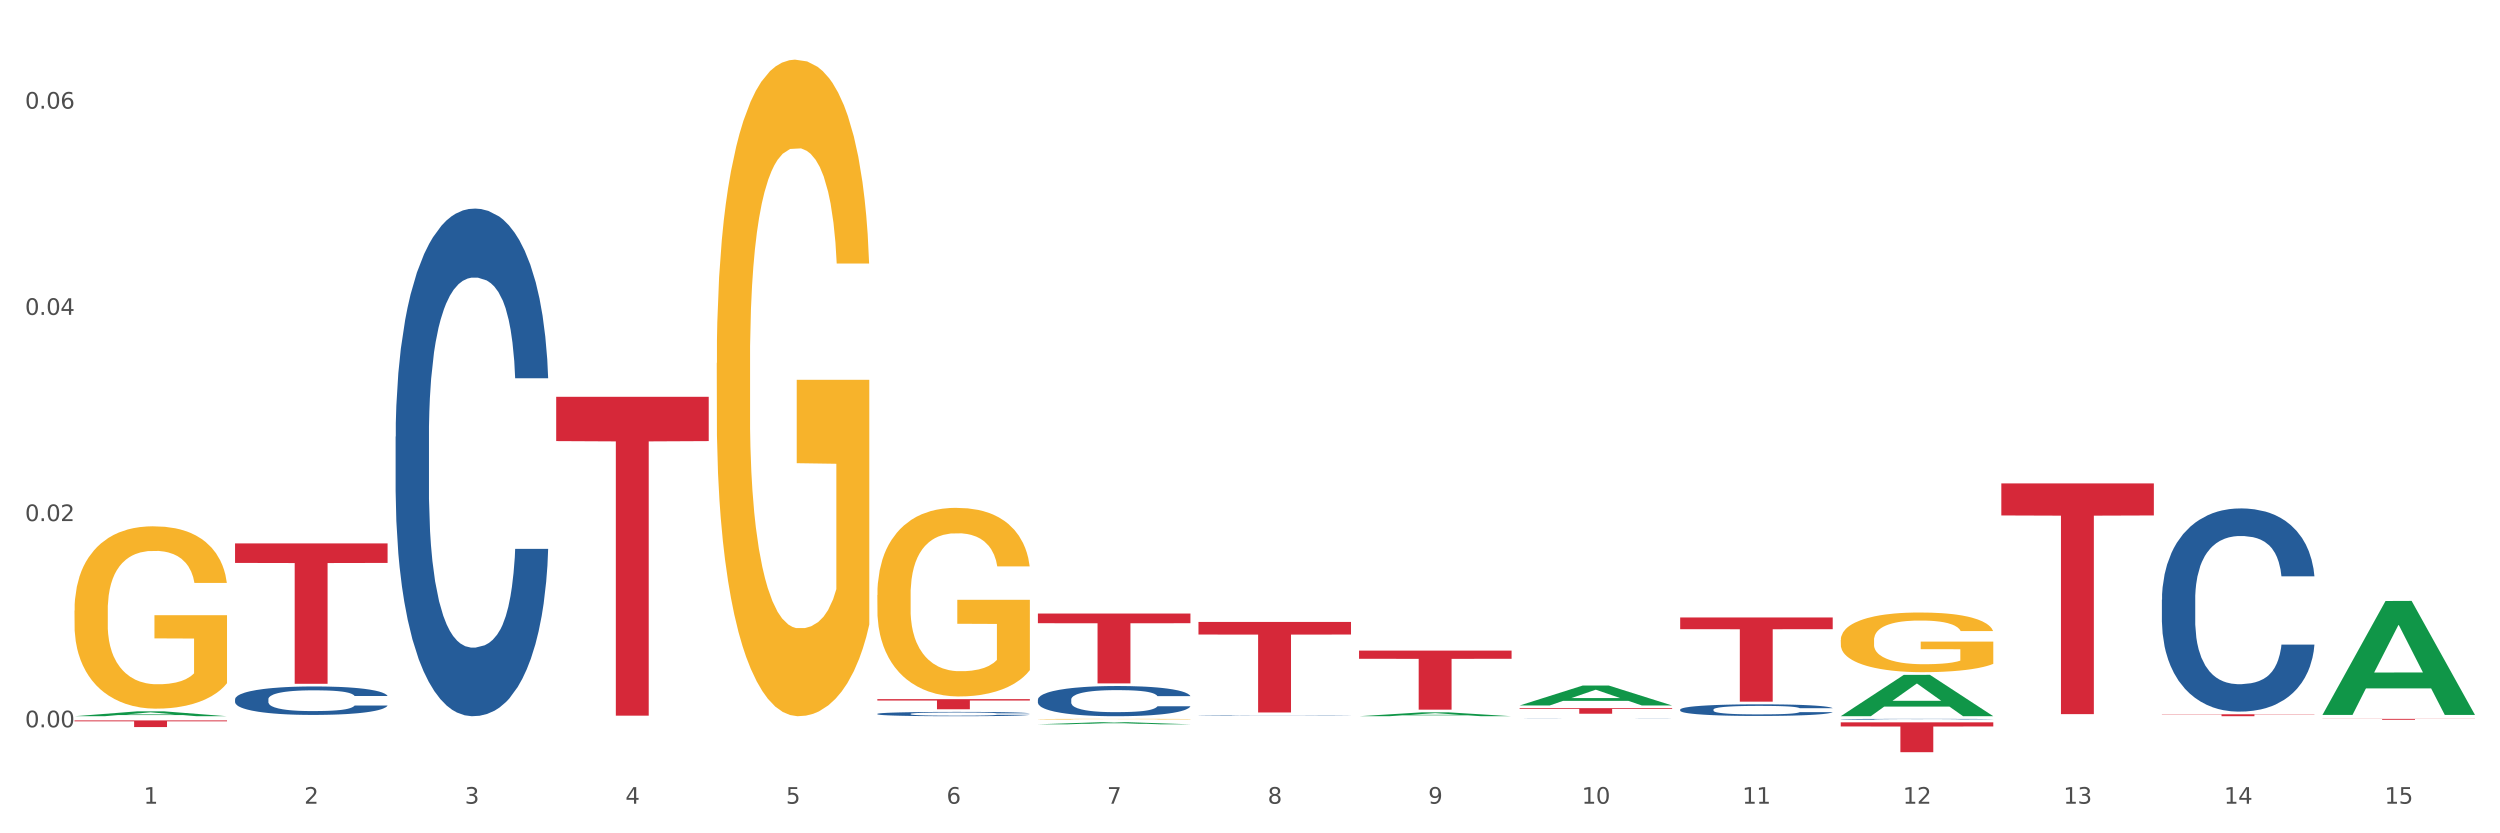 <?xml version="1.0" encoding="utf-8" standalone="no"?>
<!DOCTYPE svg PUBLIC "-//W3C//DTD SVG 1.1//EN"
  "http://www.w3.org/Graphics/SVG/1.1/DTD/svg11.dtd">
<svg xmlns:xlink="http://www.w3.org/1999/xlink" width="1080pt" height="360pt" viewBox="0 0 1080 360" xmlns="http://www.w3.org/2000/svg" version="1.1">
 <rect x="0" y="0" width="1080" height="360" fill="#333333" stroke="none"/>
 <defs>
  <style type="text/css">*{stroke-linejoin: round; stroke-linecap: butt}</style>
 </defs>
 <g id="figure_1">
  <g id="patch_1">
   <path d="M 0 360 
L 1080 360 
L 1080 0 
L 0 0 
z
" style="fill: #ffffff; stroke: #ffffff; stroke-linejoin: miter"/>
  </g>
  <g id="axes_1">
   <g id="matplotlib.axis_1">
    <g id="xtick_1">
     <g id="text_1">
      <!-- 1 -->
      <g style="fill: #4d4d4d" transform="translate(62.07 347.204) scale(0.096 -0.096)">
       <defs>
        <path id="DejaVuSans-31" d="M 794 531 
L 1825 531 
L 1825 4091 
L 703 3866 
L 703 4441 
L 1819 4666 
L 2450 4666 
L 2450 531 
L 3481 531 
L 3481 0 
L 794 0 
L 794 531 
z
" transform="scale(0.016)"/>
       </defs>
       <use xlink:href="#DejaVuSans-31"/>
      </g>
     </g>
    </g>
    <g id="xtick_2">
     <g id="text_2">
      <!-- 2 -->
      <g style="fill: #4d4d4d" transform="translate(131.436 347.204) scale(0.096 -0.096)">
       <defs>
        <path id="DejaVuSans-32" d="M 1228 531 
L 3431 531 
L 3431 0 
L 469 0 
L 469 531 
Q 828 903 1448 1529 
Q 2069 2156 2228 2338 
Q 2531 2678 2651 2914 
Q 2772 3150 2772 3378 
Q 2772 3750 2511 3984 
Q 2250 4219 1831 4219 
Q 1534 4219 1204 4116 
Q 875 4013 500 3803 
L 500 4441 
Q 881 4594 1212 4672 
Q 1544 4750 1819 4750 
Q 2544 4750 2975 4387 
Q 3406 4025 3406 3419 
Q 3406 3131 3298 2873 
Q 3191 2616 2906 2266 
Q 2828 2175 2409 1742 
Q 1991 1309 1228 531 
z
" transform="scale(0.016)"/>
       </defs>
       <use xlink:href="#DejaVuSans-32"/>
      </g>
     </g>
    </g>
    <g id="xtick_3">
     <g id="text_3">
      <!-- 3 -->
      <g style="fill: #4d4d4d" transform="translate(200.802 347.204) scale(0.096 -0.096)">
       <defs>
        <path id="DejaVuSans-33" d="M 2597 2516 
Q 3050 2419 3304 2112 
Q 3559 1806 3559 1356 
Q 3559 666 3084 287 
Q 2609 -91 1734 -91 
Q 1441 -91 1130 -33 
Q 819 25 488 141 
L 488 750 
Q 750 597 1062 519 
Q 1375 441 1716 441 
Q 2309 441 2620 675 
Q 2931 909 2931 1356 
Q 2931 1769 2642 2001 
Q 2353 2234 1838 2234 
L 1294 2234 
L 1294 2753 
L 1863 2753 
Q 2328 2753 2575 2939 
Q 2822 3125 2822 3475 
Q 2822 3834 2567 4026 
Q 2313 4219 1838 4219 
Q 1578 4219 1281 4162 
Q 984 4106 628 3988 
L 628 4550 
Q 988 4650 1302 4700 
Q 1616 4750 1894 4750 
Q 2613 4750 3031 4423 
Q 3450 4097 3450 3541 
Q 3450 3153 3228 2886 
Q 3006 2619 2597 2516 
z
" transform="scale(0.016)"/>
       </defs>
       <use xlink:href="#DejaVuSans-33"/>
      </g>
     </g>
    </g>
    <g id="xtick_4">
     <g id="text_4">
      <!-- 4 -->
      <g style="fill: #4d4d4d" transform="translate(270.169 347.204) scale(0.096 -0.096)">
       <defs>
        <path id="DejaVuSans-34" d="M 2419 4116 
L 825 1625 
L 2419 1625 
L 2419 4116 
z
M 2253 4666 
L 3047 4666 
L 3047 1625 
L 3713 1625 
L 3713 1100 
L 3047 1100 
L 3047 0 
L 2419 0 
L 2419 1100 
L 313 1100 
L 313 1709 
L 2253 4666 
z
" transform="scale(0.016)"/>
       </defs>
       <use xlink:href="#DejaVuSans-34"/>
      </g>
     </g>
    </g>
    <g id="xtick_5">
     <g id="text_5">
      <!-- 5 -->
      <g style="fill: #4d4d4d" transform="translate(339.535 347.204) scale(0.096 -0.096)">
       <defs>
        <path id="DejaVuSans-35" d="M 691 4666 
L 3169 4666 
L 3169 4134 
L 1269 4134 
L 1269 2991 
Q 1406 3038 1543 3061 
Q 1681 3084 1819 3084 
Q 2600 3084 3056 2656 
Q 3513 2228 3513 1497 
Q 3513 744 3044 326 
Q 2575 -91 1722 -91 
Q 1428 -91 1123 -41 
Q 819 9 494 109 
L 494 744 
Q 775 591 1075 516 
Q 1375 441 1709 441 
Q 2250 441 2565 725 
Q 2881 1009 2881 1497 
Q 2881 1984 2565 2268 
Q 2250 2553 1709 2553 
Q 1456 2553 1204 2497 
Q 953 2441 691 2322 
L 691 4666 
z
" transform="scale(0.016)"/>
       </defs>
       <use xlink:href="#DejaVuSans-35"/>
      </g>
     </g>
    </g>
    <g id="xtick_6">
     <g id="text_6">
      <!-- 6 -->
      <g style="fill: #4d4d4d" transform="translate(408.901 347.204) scale(0.096 -0.096)">
       <defs>
        <path id="DejaVuSans-36" d="M 2113 2584 
Q 1688 2584 1439 2293 
Q 1191 2003 1191 1497 
Q 1191 994 1439 701 
Q 1688 409 2113 409 
Q 2538 409 2786 701 
Q 3034 994 3034 1497 
Q 3034 2003 2786 2293 
Q 2538 2584 2113 2584 
z
M 3366 4563 
L 3366 3988 
Q 3128 4100 2886 4159 
Q 2644 4219 2406 4219 
Q 1781 4219 1451 3797 
Q 1122 3375 1075 2522 
Q 1259 2794 1537 2939 
Q 1816 3084 2150 3084 
Q 2853 3084 3261 2657 
Q 3669 2231 3669 1497 
Q 3669 778 3244 343 
Q 2819 -91 2113 -91 
Q 1303 -91 875 529 
Q 447 1150 447 2328 
Q 447 3434 972 4092 
Q 1497 4750 2381 4750 
Q 2619 4750 2861 4703 
Q 3103 4656 3366 4563 
z
" transform="scale(0.016)"/>
       </defs>
       <use xlink:href="#DejaVuSans-36"/>
      </g>
     </g>
    </g>
    <g id="xtick_7">
     <g id="text_7">
      <!-- 7 -->
      <g style="fill: #4d4d4d" transform="translate(478.267 347.204) scale(0.096 -0.096)">
       <defs>
        <path id="DejaVuSans-37" d="M 525 4666 
L 3525 4666 
L 3525 4397 
L 1831 0 
L 1172 0 
L 2766 4134 
L 525 4134 
L 525 4666 
z
" transform="scale(0.016)"/>
       </defs>
       <use xlink:href="#DejaVuSans-37"/>
      </g>
     </g>
    </g>
    <g id="xtick_8">
     <g id="text_8">
      <!-- 8 -->
      <g style="fill: #4d4d4d" transform="translate(547.634 347.204) scale(0.096 -0.096)">
       <defs>
        <path id="DejaVuSans-38" d="M 2034 2216 
Q 1584 2216 1326 1975 
Q 1069 1734 1069 1313 
Q 1069 891 1326 650 
Q 1584 409 2034 409 
Q 2484 409 2743 651 
Q 3003 894 3003 1313 
Q 3003 1734 2745 1975 
Q 2488 2216 2034 2216 
z
M 1403 2484 
Q 997 2584 770 2862 
Q 544 3141 544 3541 
Q 544 4100 942 4425 
Q 1341 4750 2034 4750 
Q 2731 4750 3128 4425 
Q 3525 4100 3525 3541 
Q 3525 3141 3298 2862 
Q 3072 2584 2669 2484 
Q 3125 2378 3379 2068 
Q 3634 1759 3634 1313 
Q 3634 634 3220 271 
Q 2806 -91 2034 -91 
Q 1263 -91 848 271 
Q 434 634 434 1313 
Q 434 1759 690 2068 
Q 947 2378 1403 2484 
z
M 1172 3481 
Q 1172 3119 1398 2916 
Q 1625 2713 2034 2713 
Q 2441 2713 2670 2916 
Q 2900 3119 2900 3481 
Q 2900 3844 2670 4047 
Q 2441 4250 2034 4250 
Q 1625 4250 1398 4047 
Q 1172 3844 1172 3481 
z
" transform="scale(0.016)"/>
       </defs>
       <use xlink:href="#DejaVuSans-38"/>
      </g>
     </g>
    </g>
    <g id="xtick_9">
     <g id="text_9">
      <!-- 9 -->
      <g style="fill: #4d4d4d" transform="translate(617 347.204) scale(0.096 -0.096)">
       <defs>
        <path id="DejaVuSans-39" d="M 703 97 
L 703 672 
Q 941 559 1184 500 
Q 1428 441 1663 441 
Q 2288 441 2617 861 
Q 2947 1281 2994 2138 
Q 2813 1869 2534 1725 
Q 2256 1581 1919 1581 
Q 1219 1581 811 2004 
Q 403 2428 403 3163 
Q 403 3881 828 4315 
Q 1253 4750 1959 4750 
Q 2769 4750 3195 4129 
Q 3622 3509 3622 2328 
Q 3622 1225 3098 567 
Q 2575 -91 1691 -91 
Q 1453 -91 1209 -44 
Q 966 3 703 97 
z
M 1959 2075 
Q 2384 2075 2632 2365 
Q 2881 2656 2881 3163 
Q 2881 3666 2632 3958 
Q 2384 4250 1959 4250 
Q 1534 4250 1286 3958 
Q 1038 3666 1038 3163 
Q 1038 2656 1286 2365 
Q 1534 2075 1959 2075 
z
" transform="scale(0.016)"/>
       </defs>
       <use xlink:href="#DejaVuSans-39"/>
      </g>
     </g>
    </g>
    <g id="xtick_10">
     <g id="text_10">
      <!-- 10 -->
      <g style="fill: #4d4d4d" transform="translate(683.312 347.204) scale(0.096 -0.096)">
       <defs>
        <path id="DejaVuSans-30" d="M 2034 4250 
Q 1547 4250 1301 3770 
Q 1056 3291 1056 2328 
Q 1056 1369 1301 889 
Q 1547 409 2034 409 
Q 2525 409 2770 889 
Q 3016 1369 3016 2328 
Q 3016 3291 2770 3770 
Q 2525 4250 2034 4250 
z
M 2034 4750 
Q 2819 4750 3233 4129 
Q 3647 3509 3647 2328 
Q 3647 1150 3233 529 
Q 2819 -91 2034 -91 
Q 1250 -91 836 529 
Q 422 1150 422 2328 
Q 422 3509 836 4129 
Q 1250 4750 2034 4750 
z
" transform="scale(0.016)"/>
       </defs>
       <use xlink:href="#DejaVuSans-31"/>
       <use xlink:href="#DejaVuSans-30" transform="translate(63.623 0)"/>
      </g>
     </g>
    </g>
    <g id="xtick_11">
     <g id="text_11">
      <!-- 11 -->
      <g style="fill: #4d4d4d" transform="translate(752.678 347.204) scale(0.096 -0.096)">
       <use xlink:href="#DejaVuSans-31"/>
       <use xlink:href="#DejaVuSans-31" transform="translate(63.623 0)"/>
      </g>
     </g>
    </g>
    <g id="xtick_12">
     <g id="text_12">
      <!-- 12 -->
      <g style="fill: #4d4d4d" transform="translate(822.044 347.204) scale(0.096 -0.096)">
       <use xlink:href="#DejaVuSans-31"/>
       <use xlink:href="#DejaVuSans-32" transform="translate(63.623 0)"/>
      </g>
     </g>
    </g>
    <g id="xtick_13">
     <g id="text_13">
      <!-- 13 -->
      <g style="fill: #4d4d4d" transform="translate(891.411 347.204) scale(0.096 -0.096)">
       <use xlink:href="#DejaVuSans-31"/>
       <use xlink:href="#DejaVuSans-33" transform="translate(63.623 0)"/>
      </g>
     </g>
    </g>
    <g id="xtick_14">
     <g id="text_14">
      <!-- 14 -->
      <g style="fill: #4d4d4d" transform="translate(960.777 347.204) scale(0.096 -0.096)">
       <use xlink:href="#DejaVuSans-31"/>
       <use xlink:href="#DejaVuSans-34" transform="translate(63.623 0)"/>
      </g>
     </g>
    </g>
    <g id="xtick_15">
     <g id="text_15">
      <!-- 15 -->
      <g style="fill: #4d4d4d" transform="translate(1030.143 347.204) scale(0.096 -0.096)">
       <use xlink:href="#DejaVuSans-31"/>
       <use xlink:href="#DejaVuSans-35" transform="translate(63.623 0)"/>
      </g>
     </g>
    </g>
    <g id="xtick_16"/>
    <g id="xtick_17"/>
    <g id="xtick_18"/>
    <g id="xtick_19"/>
    <g id="xtick_20"/>
    <g id="xtick_21"/>
    <g id="xtick_22"/>
    <g id="xtick_23"/>
    <g id="xtick_24"/>
    <g id="xtick_25"/>
    <g id="xtick_26"/>
    <g id="xtick_27"/>
    <g id="xtick_28"/>
    <g id="xtick_29"/>
   </g>
   <g id="matplotlib.axis_2">
    <g id="ytick_1">
     <g id="text_16">
      <!-- 0.00 -->
      <g style="fill: #4d4d4d" transform="translate(10.8 314.197) scale(0.096 -0.096)">
       <defs>
        <path id="DejaVuSans-2e" d="M 684 794 
L 1344 794 
L 1344 0 
L 684 0 
L 684 794 
z
" transform="scale(0.016)"/>
       </defs>
       <use xlink:href="#DejaVuSans-30"/>
       <use xlink:href="#DejaVuSans-2e" transform="translate(63.623 0)"/>
       <use xlink:href="#DejaVuSans-30" transform="translate(95.41 0)"/>
       <use xlink:href="#DejaVuSans-30" transform="translate(159.033 0)"/>
      </g>
     </g>
    </g>
    <g id="ytick_2">
     <g id="text_17">
      <!-- 0.02 -->
      <g style="fill: #4d4d4d" transform="translate(10.8 225.112) scale(0.096 -0.096)">
       <use xlink:href="#DejaVuSans-30"/>
       <use xlink:href="#DejaVuSans-2e" transform="translate(63.623 0)"/>
       <use xlink:href="#DejaVuSans-30" transform="translate(95.41 0)"/>
       <use xlink:href="#DejaVuSans-32" transform="translate(159.033 0)"/>
      </g>
     </g>
    </g>
    <g id="ytick_3">
     <g id="text_18">
      <!-- 0.04 -->
      <g style="fill: #4d4d4d" transform="translate(10.8 136.027) scale(0.096 -0.096)">
       <use xlink:href="#DejaVuSans-30"/>
       <use xlink:href="#DejaVuSans-2e" transform="translate(63.623 0)"/>
       <use xlink:href="#DejaVuSans-30" transform="translate(95.41 0)"/>
       <use xlink:href="#DejaVuSans-34" transform="translate(159.033 0)"/>
      </g>
     </g>
    </g>
    <g id="ytick_4">
     <g id="text_19">
      <!-- 0.06 -->
      <g style="fill: #4d4d4d" transform="translate(10.8 46.942) scale(0.096 -0.096)">
       <use xlink:href="#DejaVuSans-30"/>
       <use xlink:href="#DejaVuSans-2e" transform="translate(63.623 0)"/>
       <use xlink:href="#DejaVuSans-30" transform="translate(95.41 0)"/>
       <use xlink:href="#DejaVuSans-36" transform="translate(159.033 0)"/>
      </g>
     </g>
    </g>
    <g id="ytick_5"/>
    <g id="ytick_6"/>
    <g id="ytick_7"/>
   </g>
   <g id="PolyCollection_1">
    <path d="M 32.175 309.407 
L 32.243 309.405 
L 59.417 307.287 
L 70.695 307.285 
L 98.073 309.41 
L 85.029 309.41 
L 79.119 308.915 
L 51.061 308.915 
L 50.857 308.923 
L 45.151 309.41 
L 32.175 309.41 
L 32.175 309.407 
L 54.594 308.62 
L 75.586 308.618 
L 65.192 307.738 
L 65.056 307.734 
L 64.92 307.74 
L 54.526 308.618 
L 54.594 308.62 
L 32.175 309.407 
z
" clip-path="url(#p236312dcc8)" style="fill: #109648"/>
    <path d="M 933.936 259.078 
L 934.014 258.998 
L 934.014 256.753 
L 934.247 253.706 
L 935.104 248.093 
L 936.195 243.844 
L 938.064 238.873 
L 939.077 236.788 
L 940.401 234.463 
L 943.127 230.694 
L 946.243 227.487 
L 948.424 225.723 
L 950.06 224.601 
L 953.721 222.596 
L 955.824 221.714 
L 958.005 220.993 
L 959.874 220.512 
L 962.99 219.95 
L 965.483 219.71 
L 968.365 219.63 
L 970.779 219.71 
L 973.973 220.031 
L 978.647 220.993 
L 980.438 221.554 
L 982.853 222.516 
L 985.346 223.799 
L 987.371 225.082 
L 989.708 226.926 
L 992.122 229.331 
L 994.459 232.378 
L 996.095 235.184 
L 997.419 238.151 
L 998.587 241.759 
L 999.444 245.688 
L 999.834 248.975 
L 985.579 248.975 
L 985.19 246.009 
L 984.411 242.802 
L 983.632 240.637 
L 982.775 238.873 
L 981.451 236.868 
L 980.283 235.585 
L 978.335 234.062 
L 976.544 233.1 
L 975.064 232.539 
L 973.272 232.057 
L 969.455 231.576 
L 966.729 231.576 
L 965.015 231.737 
L 962.912 232.138 
L 961.121 232.699 
L 959.018 233.661 
L 957.382 234.703 
L 955.746 236.066 
L 954.811 237.029 
L 953.409 238.793 
L 952.475 240.236 
L 951.228 242.721 
L 950.527 244.485 
L 949.281 249.056 
L 948.736 252.423 
L 948.502 254.748 
L 948.346 257.314 
L 948.346 269.822 
L 948.814 275.435 
L 949.203 277.84 
L 949.826 280.566 
L 950.995 284.094 
L 952.708 287.542 
L 954.5 290.027 
L 955.98 291.551 
L 957.382 292.673 
L 958.784 293.555 
L 960.498 294.357 
L 961.9 294.838 
L 964.003 295.319 
L 966.495 295.56 
L 968.443 295.56 
L 972.415 295.159 
L 974.207 294.758 
L 975.92 294.197 
L 977.79 293.315 
L 979.27 292.353 
L 980.127 291.631 
L 981.529 290.107 
L 982.619 288.504 
L 983.554 286.66 
L 984.177 285.056 
L 984.878 282.651 
L 985.423 279.925 
L 985.579 278.481 
L 999.834 278.481 
L 999.522 281.368 
L 998.977 284.174 
L 997.886 287.943 
L 997.03 290.107 
L 995.705 292.753 
L 994.303 294.998 
L 992.356 297.484 
L 990.564 299.328 
L 988.695 300.932 
L 986.67 302.375 
L 983.009 304.379 
L 981.685 304.941 
L 978.88 305.903 
L 976.699 306.464 
L 973.506 307.025 
L 970.234 307.346 
L 966.807 307.426 
L 963.769 307.266 
L 960.42 306.785 
L 958.317 306.304 
L 955.98 305.582 
L 953.253 304.46 
L 950.683 303.097 
L 948.268 301.493 
L 946.009 299.649 
L 943.906 297.564 
L 941.18 294.116 
L 939.155 290.749 
L 937.675 287.622 
L 936.662 284.976 
L 935.65 281.608 
L 935.104 279.283 
L 934.247 273.671 
L 933.936 268.459 
L 933.936 259.078 
z
" clip-path="url(#p236312dcc8)" style="fill: #255c99"/>
    <path d="M 725.837 306.523 
L 725.915 306.518 
L 725.915 306.39 
L 726.149 306.215 
L 727.006 305.893 
L 728.096 305.65 
L 729.966 305.365 
L 730.978 305.245 
L 732.302 305.112 
L 735.029 304.896 
L 738.144 304.712 
L 740.325 304.611 
L 741.961 304.546 
L 745.622 304.431 
L 747.725 304.381 
L 749.906 304.34 
L 751.776 304.312 
L 754.891 304.28 
L 757.384 304.266 
L 760.266 304.261 
L 762.681 304.266 
L 765.874 304.284 
L 770.548 304.34 
L 772.34 304.372 
L 774.754 304.427 
L 777.247 304.5 
L 779.272 304.574 
L 781.609 304.68 
L 784.024 304.818 
L 786.36 304.992 
L 787.996 305.153 
L 789.32 305.323 
L 790.489 305.53 
L 791.346 305.755 
L 791.735 305.944 
L 777.481 305.944 
L 777.091 305.774 
L 776.312 305.59 
L 775.533 305.466 
L 774.676 305.365 
L 773.352 305.25 
L 772.184 305.176 
L 770.237 305.089 
L 768.445 305.034 
L 766.965 305.001 
L 765.173 304.974 
L 761.357 304.946 
L 758.63 304.946 
L 756.917 304.956 
L 754.814 304.979 
L 753.022 305.011 
L 750.919 305.066 
L 749.283 305.126 
L 747.647 305.204 
L 746.713 305.259 
L 745.311 305.36 
L 744.376 305.443 
L 743.13 305.585 
L 742.429 305.686 
L 741.182 305.948 
L 740.637 306.142 
L 740.403 306.275 
L 740.248 306.422 
L 740.248 307.139 
L 740.715 307.461 
L 741.104 307.599 
L 741.727 307.755 
L 742.896 307.957 
L 744.61 308.155 
L 746.401 308.297 
L 747.881 308.385 
L 749.283 308.449 
L 750.685 308.5 
L 752.399 308.546 
L 753.801 308.573 
L 755.904 308.601 
L 758.397 308.615 
L 760.344 308.615 
L 764.317 308.592 
L 766.108 308.569 
L 767.822 308.536 
L 769.691 308.486 
L 771.171 308.431 
L 772.028 308.389 
L 773.43 308.302 
L 774.521 308.21 
L 775.455 308.104 
L 776.079 308.012 
L 776.78 307.875 
L 777.325 307.718 
L 777.481 307.635 
L 791.735 307.635 
L 791.424 307.801 
L 790.878 307.962 
L 789.788 308.178 
L 788.931 308.302 
L 787.607 308.454 
L 786.205 308.582 
L 784.257 308.725 
L 782.466 308.831 
L 780.596 308.923 
L 778.571 309.005 
L 774.91 309.12 
L 773.586 309.152 
L 770.782 309.208 
L 768.601 309.24 
L 765.407 309.272 
L 762.136 309.29 
L 758.708 309.295 
L 755.67 309.286 
L 752.321 309.258 
L 750.218 309.231 
L 747.881 309.189 
L 745.155 309.125 
L 742.584 309.047 
L 740.17 308.955 
L 737.911 308.849 
L 735.808 308.73 
L 733.081 308.532 
L 731.056 308.339 
L 729.576 308.16 
L 728.563 308.008 
L 727.551 307.815 
L 727.006 307.681 
L 726.149 307.36 
L 725.837 307.061 
L 725.837 306.523 
z
" clip-path="url(#p236312dcc8)" style="fill: #255c99"/>
    <path d="M 656.471 310.577 
L 656.549 310.577 
L 656.549 310.576 
L 656.783 310.574 
L 657.639 310.57 
L 658.73 310.567 
L 660.599 310.563 
L 661.612 310.562 
L 662.936 310.56 
L 665.662 310.557 
L 668.778 310.555 
L 670.959 310.554 
L 672.595 310.553 
L 676.256 310.552 
L 678.359 310.551 
L 680.54 310.551 
L 682.41 310.55 
L 685.525 310.55 
L 688.018 310.55 
L 690.9 310.55 
L 693.315 310.55 
L 696.508 310.55 
L 701.182 310.551 
L 702.973 310.551 
L 705.388 310.552 
L 707.881 310.553 
L 709.906 310.553 
L 712.243 310.555 
L 714.657 310.556 
L 716.994 310.559 
L 718.63 310.561 
L 719.954 310.563 
L 721.123 310.565 
L 721.979 310.568 
L 722.369 310.57 
L 708.114 310.57 
L 707.725 310.568 
L 706.946 310.566 
L 706.167 310.564 
L 705.31 310.563 
L 703.986 310.562 
L 702.818 310.561 
L 700.87 310.56 
L 699.079 310.559 
L 697.599 310.559 
L 695.807 310.558 
L 691.99 310.558 
L 689.264 310.558 
L 687.55 310.558 
L 685.447 310.558 
L 683.656 310.559 
L 681.553 310.56 
L 679.917 310.56 
L 678.281 310.561 
L 677.346 310.562 
L 675.944 310.563 
L 675.01 310.564 
L 673.763 310.566 
L 673.062 310.567 
L 671.816 310.57 
L 671.271 310.573 
L 671.037 310.574 
L 670.881 310.576 
L 670.881 310.585 
L 671.349 310.589 
L 671.738 310.591 
L 672.361 310.592 
L 673.53 310.595 
L 675.243 310.597 
L 677.035 310.599 
L 678.515 310.6 
L 679.917 310.601 
L 681.319 310.602 
L 683.033 310.602 
L 684.435 310.603 
L 686.538 310.603 
L 689.03 310.603 
L 690.978 310.603 
L 694.95 310.603 
L 696.742 310.602 
L 698.456 310.602 
L 700.325 310.601 
L 701.805 310.601 
L 702.662 310.6 
L 704.064 310.599 
L 705.154 310.598 
L 706.089 310.597 
L 706.712 310.596 
L 707.413 310.594 
L 707.959 310.592 
L 708.114 310.591 
L 722.369 310.591 
L 722.057 310.593 
L 721.512 310.595 
L 720.422 310.598 
L 719.565 310.599 
L 718.241 310.601 
L 716.838 310.603 
L 714.891 310.604 
L 713.1 310.606 
L 711.23 310.607 
L 709.205 310.608 
L 705.544 310.609 
L 704.22 310.61 
L 701.416 310.61 
L 699.235 310.611 
L 696.041 310.611 
L 692.769 310.611 
L 689.342 310.611 
L 686.304 310.611 
L 682.955 310.611 
L 680.852 310.611 
L 678.515 310.61 
L 675.789 310.609 
L 673.218 310.608 
L 670.803 310.607 
L 668.544 310.606 
L 666.441 310.604 
L 663.715 310.602 
L 661.69 310.6 
L 660.21 310.597 
L 659.197 310.596 
L 658.185 310.593 
L 657.639 310.592 
L 656.783 310.588 
L 656.471 310.584 
L 656.471 310.577 
z
" clip-path="url(#p236312dcc8)" style="fill: #255c99"/>
    <path d="M 517.739 309.019 
L 517.816 309.019 
L 517.816 309.014 
L 518.05 309.007 
L 518.907 308.994 
L 519.997 308.984 
L 521.867 308.972 
L 522.88 308.967 
L 524.204 308.962 
L 526.93 308.953 
L 530.046 308.945 
L 532.227 308.941 
L 533.863 308.939 
L 537.523 308.934 
L 539.627 308.932 
L 541.808 308.93 
L 543.677 308.929 
L 546.793 308.928 
L 549.285 308.927 
L 552.167 308.927 
L 554.582 308.927 
L 557.776 308.928 
L 562.449 308.93 
L 564.241 308.932 
L 566.656 308.934 
L 569.148 308.937 
L 571.173 308.94 
L 573.51 308.944 
L 575.925 308.95 
L 578.262 308.957 
L 579.898 308.963 
L 581.222 308.97 
L 582.39 308.979 
L 583.247 308.988 
L 583.636 308.996 
L 569.382 308.996 
L 568.992 308.989 
L 568.214 308.981 
L 567.435 308.976 
L 566.578 308.972 
L 565.254 308.967 
L 564.085 308.964 
L 562.138 308.961 
L 560.346 308.959 
L 558.866 308.957 
L 557.075 308.956 
L 553.258 308.955 
L 550.532 308.955 
L 548.818 308.955 
L 546.715 308.956 
L 544.923 308.958 
L 542.82 308.96 
L 541.184 308.962 
L 539.549 308.966 
L 538.614 308.968 
L 537.212 308.972 
L 536.277 308.975 
L 535.031 308.981 
L 534.33 308.985 
L 533.084 308.996 
L 532.538 309.004 
L 532.305 309.009 
L 532.149 309.015 
L 532.149 309.045 
L 532.616 309.058 
L 533.006 309.063 
L 533.629 309.07 
L 534.797 309.078 
L 536.511 309.086 
L 538.302 309.092 
L 539.782 309.096 
L 541.184 309.098 
L 542.587 309.1 
L 544.3 309.102 
L 545.702 309.103 
L 547.805 309.104 
L 550.298 309.105 
L 552.245 309.105 
L 556.218 309.104 
L 558.009 309.103 
L 559.723 309.102 
L 561.593 309.1 
L 563.073 309.097 
L 563.929 309.096 
L 565.331 309.092 
L 566.422 309.088 
L 567.357 309.084 
L 567.98 309.08 
L 568.681 309.075 
L 569.226 309.068 
L 569.382 309.065 
L 583.636 309.065 
L 583.325 309.072 
L 582.78 309.078 
L 581.689 309.087 
L 580.832 309.092 
L 579.508 309.098 
L 578.106 309.104 
L 576.159 309.109 
L 574.367 309.114 
L 572.498 309.118 
L 570.472 309.121 
L 566.811 309.126 
L 565.487 309.127 
L 562.683 309.129 
L 560.502 309.13 
L 557.308 309.132 
L 554.037 309.133 
L 550.61 309.133 
L 547.572 309.132 
L 544.222 309.131 
L 542.119 309.13 
L 539.782 309.128 
L 537.056 309.126 
L 534.486 309.123 
L 532.071 309.119 
L 529.812 309.115 
L 527.709 309.11 
L 524.983 309.102 
L 522.957 309.094 
L 521.477 309.086 
L 520.465 309.08 
L 519.452 309.072 
L 518.907 309.067 
L 518.05 309.054 
L 517.739 309.041 
L 517.739 309.019 
z
" clip-path="url(#p236312dcc8)" style="fill: #255c99"/>
    <path d="M 448.372 302.224 
L 448.45 302.213 
L 448.45 301.879 
L 448.684 301.426 
L 449.541 300.592 
L 450.631 299.96 
L 452.501 299.221 
L 453.513 298.912 
L 454.837 298.566 
L 457.564 298.006 
L 460.679 297.529 
L 462.861 297.267 
L 464.496 297.1 
L 468.157 296.802 
L 470.26 296.671 
L 472.441 296.564 
L 474.311 296.492 
L 477.427 296.409 
L 479.919 296.373 
L 482.801 296.361 
L 485.216 296.373 
L 488.41 296.421 
L 493.083 296.564 
L 494.875 296.647 
L 497.289 296.79 
L 499.782 296.981 
L 501.807 297.172 
L 504.144 297.446 
L 506.559 297.803 
L 508.896 298.256 
L 510.531 298.673 
L 511.856 299.114 
L 513.024 299.65 
L 513.881 300.234 
L 514.27 300.723 
L 500.016 300.723 
L 499.626 300.282 
L 498.847 299.805 
L 498.068 299.484 
L 497.212 299.221 
L 495.887 298.923 
L 494.719 298.733 
L 492.772 298.506 
L 490.98 298.363 
L 489.5 298.28 
L 487.709 298.208 
L 483.892 298.137 
L 481.165 298.137 
L 479.452 298.161 
L 477.349 298.22 
L 475.557 298.304 
L 473.454 298.447 
L 471.818 298.602 
L 470.183 298.804 
L 469.248 298.947 
L 467.846 299.209 
L 466.911 299.424 
L 465.665 299.793 
L 464.964 300.056 
L 463.717 300.735 
L 463.172 301.235 
L 462.938 301.581 
L 462.783 301.962 
L 462.783 303.821 
L 463.25 304.656 
L 463.639 305.013 
L 464.263 305.418 
L 465.431 305.943 
L 467.145 306.455 
L 468.936 306.824 
L 470.416 307.051 
L 471.818 307.218 
L 473.22 307.349 
L 474.934 307.468 
L 476.336 307.54 
L 478.439 307.611 
L 480.932 307.647 
L 482.879 307.647 
L 486.852 307.587 
L 488.643 307.528 
L 490.357 307.444 
L 492.226 307.313 
L 493.706 307.17 
L 494.563 307.063 
L 495.965 306.836 
L 497.056 306.598 
L 497.99 306.324 
L 498.614 306.086 
L 499.315 305.728 
L 499.86 305.323 
L 500.016 305.108 
L 514.27 305.108 
L 513.959 305.537 
L 513.413 305.955 
L 512.323 306.515 
L 511.466 306.836 
L 510.142 307.23 
L 508.74 307.563 
L 506.792 307.933 
L 505.001 308.207 
L 503.131 308.445 
L 501.106 308.66 
L 497.445 308.958 
L 496.121 309.041 
L 493.317 309.184 
L 491.136 309.267 
L 487.942 309.351 
L 484.671 309.399 
L 481.243 309.41 
L 478.206 309.387 
L 474.856 309.315 
L 472.753 309.244 
L 470.416 309.136 
L 467.69 308.97 
L 465.119 308.767 
L 462.705 308.529 
L 460.446 308.255 
L 458.343 307.945 
L 455.616 307.432 
L 453.591 306.932 
L 452.111 306.467 
L 451.099 306.074 
L 450.086 305.573 
L 449.541 305.228 
L 448.684 304.393 
L 448.372 303.619 
L 448.372 302.224 
z
" clip-path="url(#p236312dcc8)" style="fill: #255c99"/>
    <path d="M 379.006 308.38 
L 379.084 308.378 
L 379.084 308.331 
L 379.318 308.266 
L 380.175 308.146 
L 381.265 308.055 
L 383.134 307.949 
L 384.147 307.905 
L 385.471 307.855 
L 388.198 307.775 
L 391.313 307.707 
L 393.494 307.669 
L 395.13 307.645 
L 398.791 307.603 
L 400.894 307.584 
L 403.075 307.568 
L 404.945 307.558 
L 408.06 307.546 
L 410.553 307.541 
L 413.435 307.539 
L 415.85 307.541 
L 419.043 307.548 
L 423.717 307.568 
L 425.509 307.58 
L 427.923 307.601 
L 430.416 307.628 
L 432.441 307.656 
L 434.778 307.695 
L 437.193 307.746 
L 439.529 307.811 
L 441.165 307.871 
L 442.489 307.934 
L 443.658 308.011 
L 444.515 308.095 
L 444.904 308.165 
L 430.65 308.165 
L 430.26 308.102 
L 429.481 308.033 
L 428.702 307.987 
L 427.845 307.949 
L 426.521 307.907 
L 425.353 307.879 
L 423.405 307.847 
L 421.614 307.826 
L 420.134 307.814 
L 418.342 307.804 
L 414.526 307.794 
L 411.799 307.794 
L 410.086 307.797 
L 407.982 307.806 
L 406.191 307.818 
L 404.088 307.838 
L 402.452 307.861 
L 400.816 307.89 
L 399.882 307.91 
L 398.479 307.948 
L 397.545 307.979 
L 396.298 308.031 
L 395.597 308.069 
L 394.351 308.166 
L 393.806 308.238 
L 393.572 308.288 
L 393.416 308.342 
L 393.416 308.609 
L 393.884 308.729 
L 394.273 308.78 
L 394.896 308.838 
L 396.065 308.913 
L 397.778 308.987 
L 399.57 309.04 
L 401.05 309.072 
L 402.452 309.096 
L 403.854 309.115 
L 405.568 309.132 
L 406.97 309.142 
L 409.073 309.152 
L 411.566 309.158 
L 413.513 309.158 
L 417.485 309.149 
L 419.277 309.141 
L 420.991 309.129 
L 422.86 309.11 
L 424.34 309.089 
L 425.197 309.074 
L 426.599 309.041 
L 427.69 309.007 
L 428.624 308.968 
L 429.247 308.934 
L 429.948 308.882 
L 430.494 308.824 
L 430.65 308.794 
L 444.904 308.794 
L 444.592 308.855 
L 444.047 308.915 
L 442.957 308.995 
L 442.1 309.041 
L 440.776 309.098 
L 439.374 309.146 
L 437.426 309.199 
L 435.635 309.238 
L 433.765 309.272 
L 431.74 309.303 
L 428.079 309.346 
L 426.755 309.358 
L 423.951 309.378 
L 421.77 309.39 
L 418.576 309.402 
L 415.304 309.409 
L 411.877 309.41 
L 408.839 309.407 
L 405.49 309.397 
L 403.387 309.387 
L 401.05 309.371 
L 398.324 309.347 
L 395.753 309.318 
L 393.339 309.284 
L 391.08 309.245 
L 388.976 309.2 
L 386.25 309.127 
L 384.225 309.055 
L 382.745 308.988 
L 381.732 308.932 
L 380.72 308.86 
L 380.175 308.811 
L 379.318 308.691 
L 379.006 308.58 
L 379.006 308.38 
z
" clip-path="url(#p236312dcc8)" style="fill: #255c99"/>
    <path d="M 170.907 188.639 
L 170.985 188.439 
L 170.985 182.831 
L 171.219 175.22 
L 172.076 161.2 
L 173.166 150.585 
L 175.036 138.168 
L 176.048 132.96 
L 177.373 127.152 
L 180.099 117.739 
L 183.215 109.728 
L 185.396 105.321 
L 187.031 102.517 
L 190.692 97.51 
L 192.796 95.307 
L 194.977 93.505 
L 196.846 92.303 
L 199.962 90.901 
L 202.454 90.3 
L 205.336 90.1 
L 207.751 90.3 
L 210.945 91.101 
L 215.618 93.505 
L 217.41 94.907 
L 219.825 97.31 
L 222.317 100.514 
L 224.342 103.719 
L 226.679 108.326 
L 229.094 114.334 
L 231.431 121.945 
L 233.066 128.955 
L 234.391 136.365 
L 235.559 145.378 
L 236.416 155.192 
L 236.805 163.404 
L 222.551 163.404 
L 222.161 155.993 
L 221.382 147.982 
L 220.604 142.574 
L 219.747 138.168 
L 218.422 133.161 
L 217.254 129.956 
L 215.307 126.151 
L 213.515 123.747 
L 212.035 122.345 
L 210.244 121.144 
L 206.427 119.942 
L 203.701 119.942 
L 201.987 120.343 
L 199.884 121.344 
L 198.092 122.746 
L 195.989 125.149 
L 194.353 127.753 
L 192.718 131.158 
L 191.783 133.561 
L 190.381 137.968 
L 189.446 141.573 
L 188.2 147.781 
L 187.499 152.188 
L 186.252 163.604 
L 185.707 172.016 
L 185.474 177.824 
L 185.318 184.233 
L 185.318 215.477 
L 185.785 229.497 
L 186.175 235.506 
L 186.798 242.315 
L 187.966 251.128 
L 189.68 259.74 
L 191.471 265.949 
L 192.951 269.754 
L 194.353 272.558 
L 195.755 274.761 
L 197.469 276.764 
L 198.871 277.966 
L 200.974 279.168 
L 203.467 279.768 
L 205.414 279.768 
L 209.387 278.767 
L 211.178 277.766 
L 212.892 276.364 
L 214.761 274.161 
L 216.241 271.757 
L 217.098 269.955 
L 218.5 266.149 
L 219.591 262.144 
L 220.526 257.537 
L 221.149 253.531 
L 221.85 247.523 
L 222.395 240.713 
L 222.551 237.108 
L 236.805 237.108 
L 236.494 244.318 
L 235.949 251.328 
L 234.858 260.742 
L 234.001 266.149 
L 232.677 272.759 
L 231.275 278.367 
L 229.328 284.575 
L 227.536 289.182 
L 225.667 293.188 
L 223.641 296.793 
L 219.98 301.8 
L 218.656 303.202 
L 215.852 305.605 
L 213.671 307.007 
L 210.477 308.409 
L 207.206 309.21 
L 203.779 309.41 
L 200.741 309.01 
L 197.391 307.808 
L 195.288 306.607 
L 192.951 304.804 
L 190.225 302 
L 187.655 298.595 
L 185.24 294.589 
L 182.981 289.983 
L 180.878 284.776 
L 178.152 276.163 
L 176.126 267.751 
L 174.646 259.94 
L 173.634 253.331 
L 172.621 244.919 
L 172.076 239.111 
L 171.219 225.091 
L 170.907 212.073 
L 170.907 188.639 
z
" clip-path="url(#p236312dcc8)" style="fill: #255c99"/>
    <path d="M 101.541 302.074 
L 101.619 302.062 
L 101.619 301.748 
L 101.853 301.321 
L 102.71 300.535 
L 103.8 299.939 
L 105.67 299.243 
L 106.682 298.951 
L 108.006 298.625 
L 110.733 298.097 
L 113.848 297.647 
L 116.029 297.4 
L 117.665 297.243 
L 121.326 296.962 
L 123.429 296.839 
L 125.61 296.737 
L 127.48 296.67 
L 130.595 296.591 
L 133.088 296.558 
L 135.97 296.546 
L 138.385 296.558 
L 141.578 296.603 
L 146.252 296.737 
L 148.044 296.816 
L 150.458 296.951 
L 152.951 297.131 
L 154.976 297.31 
L 157.313 297.569 
L 159.728 297.906 
L 162.064 298.333 
L 163.7 298.726 
L 165.024 299.142 
L 166.193 299.647 
L 167.05 300.198 
L 167.439 300.658 
L 153.185 300.658 
L 152.795 300.242 
L 152.016 299.793 
L 151.237 299.49 
L 150.38 299.243 
L 149.056 298.962 
L 147.888 298.782 
L 145.941 298.569 
L 144.149 298.434 
L 142.669 298.355 
L 140.877 298.288 
L 137.061 298.22 
L 134.334 298.22 
L 132.621 298.243 
L 130.518 298.299 
L 128.726 298.378 
L 126.623 298.512 
L 124.987 298.658 
L 123.351 298.849 
L 122.417 298.984 
L 121.015 299.231 
L 120.08 299.434 
L 118.834 299.782 
L 118.133 300.029 
L 116.886 300.669 
L 116.341 301.141 
L 116.107 301.467 
L 115.952 301.826 
L 115.952 303.579 
L 116.419 304.365 
L 116.808 304.702 
L 117.431 305.084 
L 118.6 305.579 
L 120.314 306.062 
L 122.105 306.41 
L 123.585 306.623 
L 124.987 306.781 
L 126.389 306.904 
L 128.103 307.016 
L 129.505 307.084 
L 131.608 307.151 
L 134.101 307.185 
L 136.048 307.185 
L 140.021 307.129 
L 141.812 307.073 
L 143.526 306.994 
L 145.395 306.87 
L 146.875 306.736 
L 147.732 306.635 
L 149.134 306.421 
L 150.225 306.196 
L 151.159 305.938 
L 151.783 305.713 
L 152.484 305.376 
L 153.029 304.994 
L 153.185 304.792 
L 167.439 304.792 
L 167.128 305.197 
L 166.582 305.59 
L 165.492 306.118 
L 164.635 306.421 
L 163.311 306.792 
L 161.909 307.106 
L 159.961 307.455 
L 158.17 307.713 
L 156.3 307.938 
L 154.275 308.14 
L 150.614 308.421 
L 149.29 308.499 
L 146.486 308.634 
L 144.305 308.713 
L 141.111 308.791 
L 137.84 308.836 
L 134.412 308.848 
L 131.374 308.825 
L 128.025 308.758 
L 125.922 308.69 
L 123.585 308.589 
L 120.859 308.432 
L 118.288 308.241 
L 115.874 308.016 
L 113.615 307.758 
L 111.512 307.466 
L 108.785 306.983 
L 106.76 306.511 
L 105.28 306.073 
L 104.267 305.702 
L 103.255 305.23 
L 102.71 304.904 
L 101.853 304.118 
L 101.541 303.388 
L 101.541 302.074 
z
" clip-path="url(#p236312dcc8)" style="fill: #255c99"/>
    <path d="M 32.175 311.21 
L 98.073 311.21 
L 98.073 311.612 
L 72.151 311.614 
L 72.151 314.1 
L 57.941 314.1 
L 57.941 311.614 
L 32.175 311.612 
L 32.175 311.213 
L 32.175 311.21 
z
" clip-path="url(#p236312dcc8)" style="fill: #d62839"/>
    <path d="M 101.541 234.75 
L 167.439 234.75 
L 167.439 243.18 
L 141.517 243.237 
L 141.517 295.407 
L 127.307 295.407 
L 127.307 243.237 
L 101.541 243.18 
L 101.541 234.807 
L 101.541 234.75 
z
" clip-path="url(#p236312dcc8)" style="fill: #d62839"/>
    <path d="M 795.203 276.517 
L 795.281 276.494 
L 795.281 275.646 
L 795.437 274.916 
L 796.215 273.15 
L 797.382 271.69 
L 798.238 270.913 
L 799.094 270.277 
L 800.105 269.642 
L 801.35 268.982 
L 803.606 268.017 
L 805.006 267.522 
L 806.718 267.004 
L 809.83 266.251 
L 812.086 265.827 
L 814.42 265.474 
L 818.233 265.05 
L 820.722 264.862 
L 823.368 264.72 
L 826.557 264.626 
L 828.969 264.602 
L 834.26 264.673 
L 838.772 264.885 
L 840.951 265.05 
L 843.752 265.332 
L 845.23 265.521 
L 847.642 265.898 
L 850.131 266.392 
L 851.843 266.816 
L 854.41 267.617 
L 856.355 268.417 
L 858.145 269.406 
L 859.078 270.089 
L 859.779 270.725 
L 860.401 271.455 
L 861.024 272.609 
L 847.019 272.609 
L 846.475 271.784 
L 845.619 271.007 
L 844.374 270.254 
L 843.285 269.783 
L 841.418 269.194 
L 839.706 268.817 
L 837.916 268.535 
L 835.738 268.299 
L 834.026 268.182 
L 831.615 268.087 
L 826.869 268.111 
L 823.679 268.299 
L 821.5 268.535 
L 820.1 268.747 
L 818.855 268.982 
L 817.455 269.312 
L 815.821 269.806 
L 814.654 270.254 
L 813.487 270.819 
L 812.553 271.384 
L 811.697 272.043 
L 810.997 272.75 
L 810.453 273.48 
L 809.986 274.375 
L 809.597 275.858 
L 809.597 279.084 
L 809.752 279.814 
L 810.141 280.779 
L 810.608 281.509 
L 811.386 282.381 
L 812.086 282.969 
L 813.409 283.817 
L 814.887 284.523 
L 816.054 284.971 
L 817.221 285.348 
L 819.244 285.866 
L 821.5 286.289 
L 823.445 286.548 
L 826.091 286.784 
L 827.88 286.878 
L 829.436 286.925 
L 833.248 286.925 
L 835.971 286.855 
L 839.006 286.69 
L 841.34 286.478 
L 843.285 286.219 
L 845.463 285.795 
L 846.864 285.395 
L 846.864 280.473 
L 829.747 280.45 
L 829.747 277.177 
L 861.101 277.177 
L 861.101 286.784 
L 859.779 287.278 
L 858.3 287.726 
L 856.744 288.126 
L 854.41 288.621 
L 851.61 289.092 
L 849.12 289.421 
L 846.475 289.704 
L 843.363 289.963 
L 839.317 290.198 
L 836.827 290.292 
L 833.715 290.363 
L 830.059 290.387 
L 826.869 290.34 
L 823.757 290.222 
L 820.489 290.01 
L 817.299 289.704 
L 814.887 289.398 
L 812.475 289.021 
L 809.908 288.526 
L 807.885 288.055 
L 806.329 287.632 
L 804.617 287.09 
L 802.75 286.384 
L 801.35 285.748 
L 800.105 285.089 
L 798.782 284.241 
L 797.849 283.511 
L 796.915 282.593 
L 796.37 281.91 
L 795.748 280.85 
L 795.281 279.367 
L 795.203 276.517 
z
" clip-path="url(#p236312dcc8)" style="fill: #f7b32b"/>
    <path d="M 240.274 171.406 
L 306.172 171.406 
L 306.172 190.551 
L 280.25 190.68 
L 280.25 309.174 
L 266.039 309.174 
L 266.039 190.68 
L 240.274 190.551 
L 240.274 171.535 
L 240.274 171.406 
z
" clip-path="url(#p236312dcc8)" style="fill: #d62839"/>
    <path d="M 448.372 265.034 
L 514.27 265.034 
L 514.27 269.229 
L 488.348 269.257 
L 488.348 295.222 
L 474.138 295.222 
L 474.138 269.257 
L 448.372 269.229 
L 448.372 265.062 
L 448.372 265.034 
z
" clip-path="url(#p236312dcc8)" style="fill: #d62839"/>
    <path d="M 517.739 268.688 
L 583.636 268.688 
L 583.636 274.121 
L 557.715 274.158 
L 557.715 307.788 
L 543.504 307.788 
L 543.504 274.158 
L 517.739 274.121 
L 517.739 268.724 
L 517.739 268.688 
z
" clip-path="url(#p236312dcc8)" style="fill: #d62839"/>
    <path d="M 587.105 281.053 
L 653.003 281.053 
L 653.003 284.601 
L 627.081 284.625 
L 627.081 306.581 
L 612.871 306.581 
L 612.871 284.625 
L 587.105 284.601 
L 587.105 281.077 
L 587.105 281.053 
z
" clip-path="url(#p236312dcc8)" style="fill: #d62839"/>
    <path d="M 656.471 305.914 
L 722.369 305.914 
L 722.369 306.25 
L 696.447 306.252 
L 696.447 308.328 
L 682.237 308.328 
L 682.237 306.252 
L 656.471 306.25 
L 656.471 305.916 
L 656.471 305.914 
z
" clip-path="url(#p236312dcc8)" style="fill: #d62839"/>
    <path d="M 725.837 266.746 
L 791.735 266.746 
L 791.735 271.801 
L 765.813 271.835 
L 765.813 303.122 
L 751.603 303.122 
L 751.603 271.835 
L 725.837 271.801 
L 725.837 266.78 
L 725.837 266.746 
z
" clip-path="url(#p236312dcc8)" style="fill: #d62839"/>
    <path d="M 795.203 312.05 
L 861.101 312.05 
L 861.101 313.842 
L 835.179 313.855 
L 835.179 324.95 
L 820.969 324.95 
L 820.969 313.855 
L 795.203 313.842 
L 795.203 312.062 
L 795.203 312.05 
z
" clip-path="url(#p236312dcc8)" style="fill: #d62839"/>
    <path d="M 864.57 208.82 
L 930.468 208.82 
L 930.468 222.674 
L 904.546 222.767 
L 904.546 308.508 
L 890.335 308.508 
L 890.335 222.767 
L 864.57 222.674 
L 864.57 208.914 
L 864.57 208.82 
z
" clip-path="url(#p236312dcc8)" style="fill: #d62839"/>
    <path d="M 933.936 308.565 
L 999.834 308.565 
L 999.834 308.683 
L 973.912 308.684 
L 973.912 309.41 
L 959.702 309.41 
L 959.702 308.684 
L 933.936 308.683 
L 933.936 308.566 
L 933.936 308.565 
z
" clip-path="url(#p236312dcc8)" style="fill: #d62839"/>
    <path d="M 1003.302 310.55 
L 1069.2 310.55 
L 1069.2 310.604 
L 1043.278 310.605 
L 1043.278 310.942 
L 1029.068 310.942 
L 1029.068 310.605 
L 1003.302 310.604 
L 1003.302 310.55 
L 1003.302 310.55 
z
" clip-path="url(#p236312dcc8)" style="fill: #d62839"/>
    <path d="M 32.175 263.765 
L 32.253 263.693 
L 32.253 261.103 
L 32.408 258.873 
L 33.186 253.476 
L 34.353 249.015 
L 35.209 246.641 
L 36.065 244.698 
L 37.076 242.755 
L 38.321 240.741 
L 40.578 237.791 
L 41.978 236.279 
L 43.69 234.697 
L 46.802 232.394 
L 49.058 231.099 
L 51.392 230.02 
L 55.204 228.724 
L 57.694 228.149 
L 60.339 227.717 
L 63.529 227.429 
L 65.941 227.357 
L 71.231 227.573 
L 75.744 228.221 
L 77.922 228.724 
L 80.723 229.588 
L 82.201 230.164 
L 84.613 231.315 
L 87.103 232.826 
L 88.815 234.121 
L 91.382 236.567 
L 93.327 239.014 
L 95.116 242.036 
L 96.05 244.122 
L 96.75 246.065 
L 97.373 248.296 
L 97.995 251.821 
L 83.991 251.821 
L 83.446 249.303 
L 82.59 246.928 
L 81.346 244.626 
L 80.256 243.187 
L 78.389 241.388 
L 76.677 240.237 
L 74.888 239.373 
L 72.71 238.654 
L 70.998 238.294 
L 68.586 238.006 
L 63.84 238.078 
L 60.65 238.654 
L 58.472 239.373 
L 57.071 240.021 
L 55.827 240.741 
L 54.426 241.748 
L 52.792 243.259 
L 51.625 244.626 
L 50.458 246.353 
L 49.525 248.08 
L 48.669 250.094 
L 47.969 252.253 
L 47.424 254.483 
L 46.957 257.218 
L 46.568 261.751 
L 46.568 271.608 
L 46.724 273.839 
L 47.113 276.789 
L 47.58 279.019 
L 48.358 281.682 
L 49.058 283.48 
L 50.381 286.071 
L 51.859 288.229 
L 53.026 289.596 
L 54.193 290.748 
L 56.216 292.331 
L 58.472 293.626 
L 60.417 294.417 
L 63.062 295.137 
L 64.852 295.424 
L 66.408 295.568 
L 70.22 295.568 
L 72.943 295.353 
L 75.977 294.849 
L 78.311 294.201 
L 80.256 293.41 
L 82.435 292.115 
L 83.835 290.891 
L 83.835 275.853 
L 66.719 275.781 
L 66.719 265.78 
L 98.073 265.78 
L 98.073 295.137 
L 96.75 296.648 
L 95.272 298.015 
L 93.716 299.238 
L 91.382 300.749 
L 88.581 302.188 
L 86.091 303.195 
L 83.446 304.059 
L 80.334 304.85 
L 76.288 305.57 
L 73.799 305.858 
L 70.687 306.073 
L 67.03 306.145 
L 63.84 306.002 
L 60.728 305.642 
L 57.461 304.994 
L 54.271 304.059 
L 51.859 303.123 
L 49.447 301.972 
L 46.879 300.461 
L 44.857 299.022 
L 43.301 297.727 
L 41.589 296.072 
L 39.722 293.913 
L 38.321 291.971 
L 37.076 289.956 
L 35.754 287.366 
L 34.82 285.135 
L 33.887 282.329 
L 33.342 280.243 
L 32.72 277.005 
L 32.253 272.472 
L 32.175 263.765 
z
" clip-path="url(#p236312dcc8)" style="fill: #f7b32b"/>
    <path d="M 379.006 302.012 
L 444.904 302.012 
L 444.904 302.622 
L 418.982 302.626 
L 418.982 306.4 
L 404.772 306.4 
L 404.772 302.626 
L 379.006 302.622 
L 379.006 302.016 
L 379.006 302.012 
z
" clip-path="url(#p236312dcc8)" style="fill: #d62839"/>
    <path d="M 448.372 310.683 
L 448.45 310.682 
L 448.45 310.673 
L 448.606 310.665 
L 449.384 310.645 
L 450.551 310.629 
L 451.407 310.62 
L 452.262 310.613 
L 453.274 310.606 
L 454.519 310.599 
L 456.775 310.588 
L 458.175 310.582 
L 459.887 310.576 
L 462.999 310.568 
L 465.255 310.563 
L 467.589 310.559 
L 471.402 310.555 
L 473.891 310.553 
L 476.536 310.551 
L 479.726 310.55 
L 482.138 310.55 
L 487.429 310.55 
L 491.941 310.553 
L 494.12 310.555 
L 496.92 310.558 
L 498.399 310.56 
L 500.811 310.564 
L 503.3 310.57 
L 505.012 310.574 
L 507.579 310.583 
L 509.524 310.592 
L 511.314 310.603 
L 512.247 310.611 
L 512.948 310.618 
L 513.57 310.626 
L 514.192 310.639 
L 500.188 310.639 
L 499.644 310.63 
L 498.788 310.621 
L 497.543 310.613 
L 496.454 310.607 
L 494.586 310.601 
L 492.875 310.597 
L 491.085 310.594 
L 488.907 310.591 
L 487.195 310.59 
L 484.783 310.589 
L 480.038 310.589 
L 476.848 310.591 
L 474.669 310.594 
L 473.269 310.596 
L 472.024 310.599 
L 470.624 310.602 
L 468.99 310.608 
L 467.823 310.613 
L 466.656 310.619 
L 465.722 310.625 
L 464.866 310.633 
L 464.166 310.641 
L 463.621 310.649 
L 463.155 310.659 
L 462.766 310.675 
L 462.766 310.711 
L 462.921 310.719 
L 463.31 310.73 
L 463.777 310.738 
L 464.555 310.748 
L 465.255 310.755 
L 466.578 310.764 
L 468.056 310.772 
L 469.223 310.777 
L 470.39 310.781 
L 472.413 310.787 
L 474.669 310.792 
L 476.614 310.795 
L 479.26 310.797 
L 481.049 310.798 
L 482.605 310.799 
L 486.417 310.799 
L 489.14 310.798 
L 492.175 310.796 
L 494.509 310.794 
L 496.454 310.791 
L 498.632 310.786 
L 500.033 310.782 
L 500.033 310.727 
L 482.916 310.727 
L 482.916 310.69 
L 514.27 310.69 
L 514.27 310.797 
L 512.948 310.803 
L 511.469 310.808 
L 509.913 310.812 
L 507.579 310.818 
L 504.778 310.823 
L 502.289 310.827 
L 499.644 310.83 
L 496.531 310.833 
L 492.486 310.835 
L 489.996 310.836 
L 486.884 310.837 
L 483.227 310.838 
L 480.038 310.837 
L 476.925 310.836 
L 473.658 310.833 
L 470.468 310.83 
L 468.056 310.826 
L 465.644 310.822 
L 463.077 310.817 
L 461.054 310.812 
L 459.498 310.807 
L 457.786 310.801 
L 455.919 310.793 
L 454.519 310.786 
L 453.274 310.778 
L 451.951 310.769 
L 451.018 310.761 
L 450.084 310.751 
L 449.539 310.743 
L 448.917 310.731 
L 448.45 310.714 
L 448.372 310.683 
z
" clip-path="url(#p236312dcc8)" style="fill: #f7b32b"/>
    <path d="M 795.203 310.712 
L 795.281 310.712 
L 795.281 310.702 
L 795.515 310.69 
L 796.372 310.667 
L 797.462 310.649 
L 799.332 310.629 
L 800.344 310.62 
L 801.669 310.611 
L 804.395 310.595 
L 807.511 310.582 
L 809.692 310.575 
L 811.327 310.57 
L 814.988 310.562 
L 817.092 310.558 
L 819.273 310.555 
L 821.142 310.553 
L 824.258 310.551 
L 826.75 310.55 
L 829.632 310.55 
L 832.047 310.55 
L 835.241 310.551 
L 839.914 310.555 
L 841.706 310.558 
L 844.121 310.562 
L 846.613 310.567 
L 848.638 310.572 
L 850.975 310.58 
L 853.39 310.59 
L 855.727 310.602 
L 857.362 310.614 
L 858.687 310.626 
L 859.855 310.641 
L 860.712 310.657 
L 861.101 310.67 
L 846.847 310.67 
L 846.457 310.658 
L 845.678 310.645 
L 844.899 310.636 
L 844.043 310.629 
L 842.718 310.621 
L 841.55 310.615 
L 839.603 310.609 
L 837.811 310.605 
L 836.331 310.603 
L 834.54 310.601 
L 830.723 310.599 
L 827.997 310.599 
L 826.283 310.599 
L 824.18 310.601 
L 822.388 310.603 
L 820.285 310.607 
L 818.649 310.612 
L 817.014 310.617 
L 816.079 310.621 
L 814.677 310.628 
L 813.742 310.634 
L 812.496 310.645 
L 811.795 310.652 
L 810.548 310.671 
L 810.003 310.685 
L 809.77 310.694 
L 809.614 310.705 
L 809.614 310.756 
L 810.081 310.779 
L 810.471 310.789 
L 811.094 310.8 
L 812.262 310.815 
L 813.976 310.829 
L 815.767 310.839 
L 817.247 310.845 
L 818.649 310.85 
L 820.051 310.854 
L 821.765 310.857 
L 823.167 310.859 
L 825.27 310.861 
L 827.763 310.862 
L 829.71 310.862 
L 833.683 310.86 
L 835.474 310.859 
L 837.188 310.856 
L 839.057 310.853 
L 840.537 310.849 
L 841.394 310.846 
L 842.796 310.839 
L 843.887 310.833 
L 844.822 310.825 
L 845.445 310.819 
L 846.146 310.809 
L 846.691 310.798 
L 846.847 310.792 
L 861.101 310.792 
L 860.79 310.804 
L 860.245 310.815 
L 859.154 310.831 
L 858.297 310.839 
L 856.973 310.85 
L 855.571 310.86 
L 853.624 310.87 
L 851.832 310.877 
L 849.963 310.884 
L 847.937 310.89 
L 844.276 310.898 
L 842.952 310.9 
L 840.148 310.904 
L 837.967 310.907 
L 834.773 310.909 
L 831.502 310.91 
L 828.074 310.911 
L 825.037 310.91 
L 821.687 310.908 
L 819.584 310.906 
L 817.247 310.903 
L 814.521 310.898 
L 811.951 310.893 
L 809.536 310.886 
L 807.277 310.879 
L 805.174 310.87 
L 802.448 310.856 
L 800.422 310.842 
L 798.942 310.829 
L 797.93 310.818 
L 796.917 310.805 
L 796.372 310.795 
L 795.515 310.772 
L 795.203 310.75 
L 795.203 310.712 
z
" clip-path="url(#p236312dcc8)" style="fill: #255c99"/>
    <path d="M 309.64 156.835 
L 309.718 156.576 
L 309.718 147.25 
L 309.873 139.22 
L 310.651 119.792 
L 311.818 103.731 
L 312.674 95.183 
L 313.53 88.189 
L 314.541 81.194 
L 315.786 73.941 
L 318.042 63.321 
L 319.443 57.881 
L 321.155 52.182 
L 324.267 43.892 
L 326.523 39.23 
L 328.857 35.344 
L 332.669 30.681 
L 335.159 28.609 
L 337.804 27.055 
L 340.994 26.019 
L 343.406 25.759 
L 348.696 26.537 
L 353.209 28.868 
L 355.387 30.681 
L 358.188 33.79 
L 359.666 35.862 
L 362.078 40.007 
L 364.568 45.447 
L 366.279 50.109 
L 368.847 58.917 
L 370.792 67.724 
L 372.581 78.604 
L 373.515 86.116 
L 374.215 93.11 
L 374.838 101.141 
L 375.46 113.834 
L 361.456 113.834 
L 360.911 104.767 
L 360.055 96.219 
L 358.81 87.93 
L 357.721 82.749 
L 355.854 76.273 
L 354.142 72.128 
L 352.353 69.02 
L 350.174 66.429 
L 348.463 65.134 
L 346.051 64.098 
L 341.305 64.357 
L 338.115 66.429 
L 335.937 69.02 
L 334.536 71.351 
L 333.292 73.941 
L 331.891 77.568 
L 330.257 83.008 
L 329.09 87.93 
L 327.923 94.147 
L 326.99 100.364 
L 326.134 107.617 
L 325.434 115.388 
L 324.889 123.418 
L 324.422 133.262 
L 324.033 149.582 
L 324.033 185.07 
L 324.189 193.101 
L 324.578 203.721 
L 325.045 211.752 
L 325.823 221.336 
L 326.523 227.812 
L 327.845 237.138 
L 329.324 244.909 
L 330.491 249.831 
L 331.658 253.976 
L 333.681 259.674 
L 335.937 264.337 
L 337.882 267.187 
L 340.527 269.777 
L 342.317 270.813 
L 343.873 271.331 
L 347.685 271.331 
L 350.408 270.554 
L 353.442 268.741 
L 355.776 266.41 
L 357.721 263.56 
L 359.9 258.897 
L 361.3 254.494 
L 361.3 200.354 
L 344.184 200.095 
L 344.184 164.088 
L 375.538 164.088 
L 375.538 269.777 
L 374.215 275.217 
L 372.737 280.139 
L 371.181 284.542 
L 368.847 289.982 
L 366.046 295.163 
L 363.556 298.79 
L 360.911 301.898 
L 357.799 304.748 
L 353.753 307.338 
L 351.264 308.374 
L 348.152 309.151 
L 344.495 309.41 
L 341.305 308.892 
L 338.193 307.597 
L 334.925 305.266 
L 331.736 301.898 
L 329.324 298.531 
L 326.912 294.386 
L 324.344 288.946 
L 322.322 283.765 
L 320.766 279.103 
L 319.054 273.145 
L 317.187 265.373 
L 315.786 258.379 
L 314.541 251.126 
L 313.219 241.801 
L 312.285 233.77 
L 311.352 223.668 
L 310.807 216.155 
L 310.184 204.498 
L 309.718 188.179 
L 309.64 156.835 
z
" clip-path="url(#p236312dcc8)" style="fill: #f7b32b"/>
    <path d="M 448.372 312.901 
L 448.44 312.9 
L 475.615 311.978 
L 486.892 311.977 
L 514.27 312.903 
L 501.227 312.903 
L 495.316 312.687 
L 467.259 312.687 
L 467.055 312.691 
L 461.348 312.903 
L 448.372 312.903 
L 448.372 312.901 
L 470.791 312.558 
L 491.783 312.558 
L 481.389 312.174 
L 481.253 312.172 
L 481.117 312.175 
L 470.723 312.558 
L 470.791 312.558 
L 448.372 312.901 
z
" clip-path="url(#p236312dcc8)" style="fill: #109648"/>
    <path d="M 379.006 257.041 
L 379.084 256.966 
L 379.084 254.287 
L 379.24 251.98 
L 380.018 246.399 
L 381.185 241.785 
L 382.04 239.329 
L 382.896 237.32 
L 383.908 235.311 
L 385.152 233.227 
L 387.409 230.176 
L 388.809 228.613 
L 390.521 226.976 
L 393.633 224.595 
L 395.889 223.255 
L 398.223 222.139 
L 402.035 220.799 
L 404.525 220.204 
L 407.17 219.757 
L 410.36 219.46 
L 412.772 219.385 
L 418.062 219.609 
L 422.575 220.278 
L 424.753 220.799 
L 427.554 221.692 
L 429.032 222.288 
L 431.444 223.478 
L 433.934 225.041 
L 435.646 226.381 
L 438.213 228.911 
L 440.158 231.441 
L 441.948 234.567 
L 442.881 236.725 
L 443.581 238.734 
L 444.204 241.041 
L 444.826 244.687 
L 430.822 244.687 
L 430.277 242.083 
L 429.422 239.627 
L 428.177 237.246 
L 427.087 235.757 
L 425.22 233.897 
L 423.509 232.706 
L 421.719 231.813 
L 419.541 231.069 
L 417.829 230.697 
L 415.417 230.399 
L 410.671 230.474 
L 407.481 231.069 
L 405.303 231.813 
L 403.903 232.483 
L 402.658 233.227 
L 401.257 234.269 
L 399.624 235.832 
L 398.456 237.246 
L 397.289 239.032 
L 396.356 240.818 
L 395.5 242.901 
L 394.8 245.134 
L 394.255 247.441 
L 393.788 250.269 
L 393.399 254.957 
L 393.399 265.152 
L 393.555 267.459 
L 393.944 270.511 
L 394.411 272.817 
L 395.189 275.571 
L 395.889 277.431 
L 397.212 280.11 
L 398.69 282.343 
L 399.857 283.757 
L 401.024 284.948 
L 403.047 286.585 
L 405.303 287.924 
L 407.248 288.743 
L 409.893 289.487 
L 411.683 289.785 
L 413.239 289.934 
L 417.051 289.934 
L 419.774 289.71 
L 422.808 289.189 
L 425.142 288.52 
L 427.087 287.701 
L 429.266 286.362 
L 430.666 285.096 
L 430.666 269.543 
L 413.55 269.469 
L 413.55 259.125 
L 444.904 259.125 
L 444.904 289.487 
L 443.581 291.05 
L 442.103 292.464 
L 440.547 293.729 
L 438.213 295.292 
L 435.412 296.78 
L 432.923 297.822 
L 430.277 298.715 
L 427.165 299.534 
L 423.12 300.278 
L 420.63 300.575 
L 417.518 300.799 
L 413.861 300.873 
L 410.671 300.724 
L 407.559 300.352 
L 404.292 299.682 
L 401.102 298.715 
L 398.69 297.747 
L 396.278 296.557 
L 393.711 294.994 
L 391.688 293.506 
L 390.132 292.166 
L 388.42 290.455 
L 386.553 288.222 
L 385.152 286.213 
L 383.908 284.129 
L 382.585 281.45 
L 381.651 279.143 
L 380.718 276.241 
L 380.173 274.083 
L 379.551 270.734 
L 379.084 266.045 
L 379.006 257.041 
z
" clip-path="url(#p236312dcc8)" style="fill: #f7b32b"/>
    <path d="M 1003.302 308.77 
L 1003.37 308.724 
L 1030.544 259.63 
L 1041.822 259.584 
L 1069.2 308.863 
L 1056.156 308.863 
L 1050.246 297.387 
L 1022.188 297.387 
L 1021.984 297.573 
L 1016.278 308.863 
L 1003.302 308.863 
L 1003.302 308.77 
L 1025.721 290.539 
L 1046.713 290.493 
L 1036.319 270.088 
L 1036.183 269.995 
L 1036.047 270.134 
L 1025.653 290.493 
L 1025.721 290.539 
L 1003.302 308.77 
z
" clip-path="url(#p236312dcc8)" style="fill: #109648"/>
    <path d="M 795.203 309.377 
L 795.271 309.36 
L 822.446 291.543 
L 833.723 291.526 
L 861.101 309.41 
L 848.058 309.41 
L 842.147 305.246 
L 814.09 305.246 
L 813.886 305.313 
L 808.179 309.41 
L 795.203 309.41 
L 795.203 309.377 
L 817.622 302.76 
L 838.615 302.744 
L 828.22 295.338 
L 828.084 295.304 
L 827.949 295.355 
L 817.554 302.744 
L 817.622 302.76 
L 795.203 309.377 
z
" clip-path="url(#p236312dcc8)" style="fill: #109648"/>
    <path d="M 656.471 304.759 
L 656.539 304.751 
L 683.713 296.157 
L 694.991 296.149 
L 722.369 304.775 
L 709.325 304.775 
L 703.415 302.766 
L 675.357 302.766 
L 675.153 302.799 
L 669.447 304.775 
L 656.471 304.775 
L 656.471 304.759 
L 678.89 301.568 
L 699.882 301.559 
L 689.488 297.988 
L 689.352 297.972 
L 689.216 297.996 
L 678.822 301.559 
L 678.89 301.568 
L 656.471 304.759 
z
" clip-path="url(#p236312dcc8)" style="fill: #109648"/>
    <path d="M 587.105 309.407 
L 587.173 309.406 
L 614.347 307.721 
L 625.624 307.72 
L 653.003 309.41 
L 639.959 309.41 
L 634.049 309.017 
L 605.991 309.017 
L 605.787 309.023 
L 600.081 309.41 
L 587.105 309.41 
L 587.105 309.407 
L 609.524 308.782 
L 630.516 308.78 
L 620.122 308.08 
L 619.986 308.077 
L 619.85 308.082 
L 609.456 308.78 
L 609.524 308.782 
L 587.105 309.407 
z
" clip-path="url(#p236312dcc8)" style="fill: #109648"/>
   </g>
  </g>
 </g>
 <defs>
  <clipPath id="p236312dcc8">
   <rect x="32.175" y="10.8" width="1037.025" height="329.109"/>
  </clipPath>
 </defs>
</svg>
